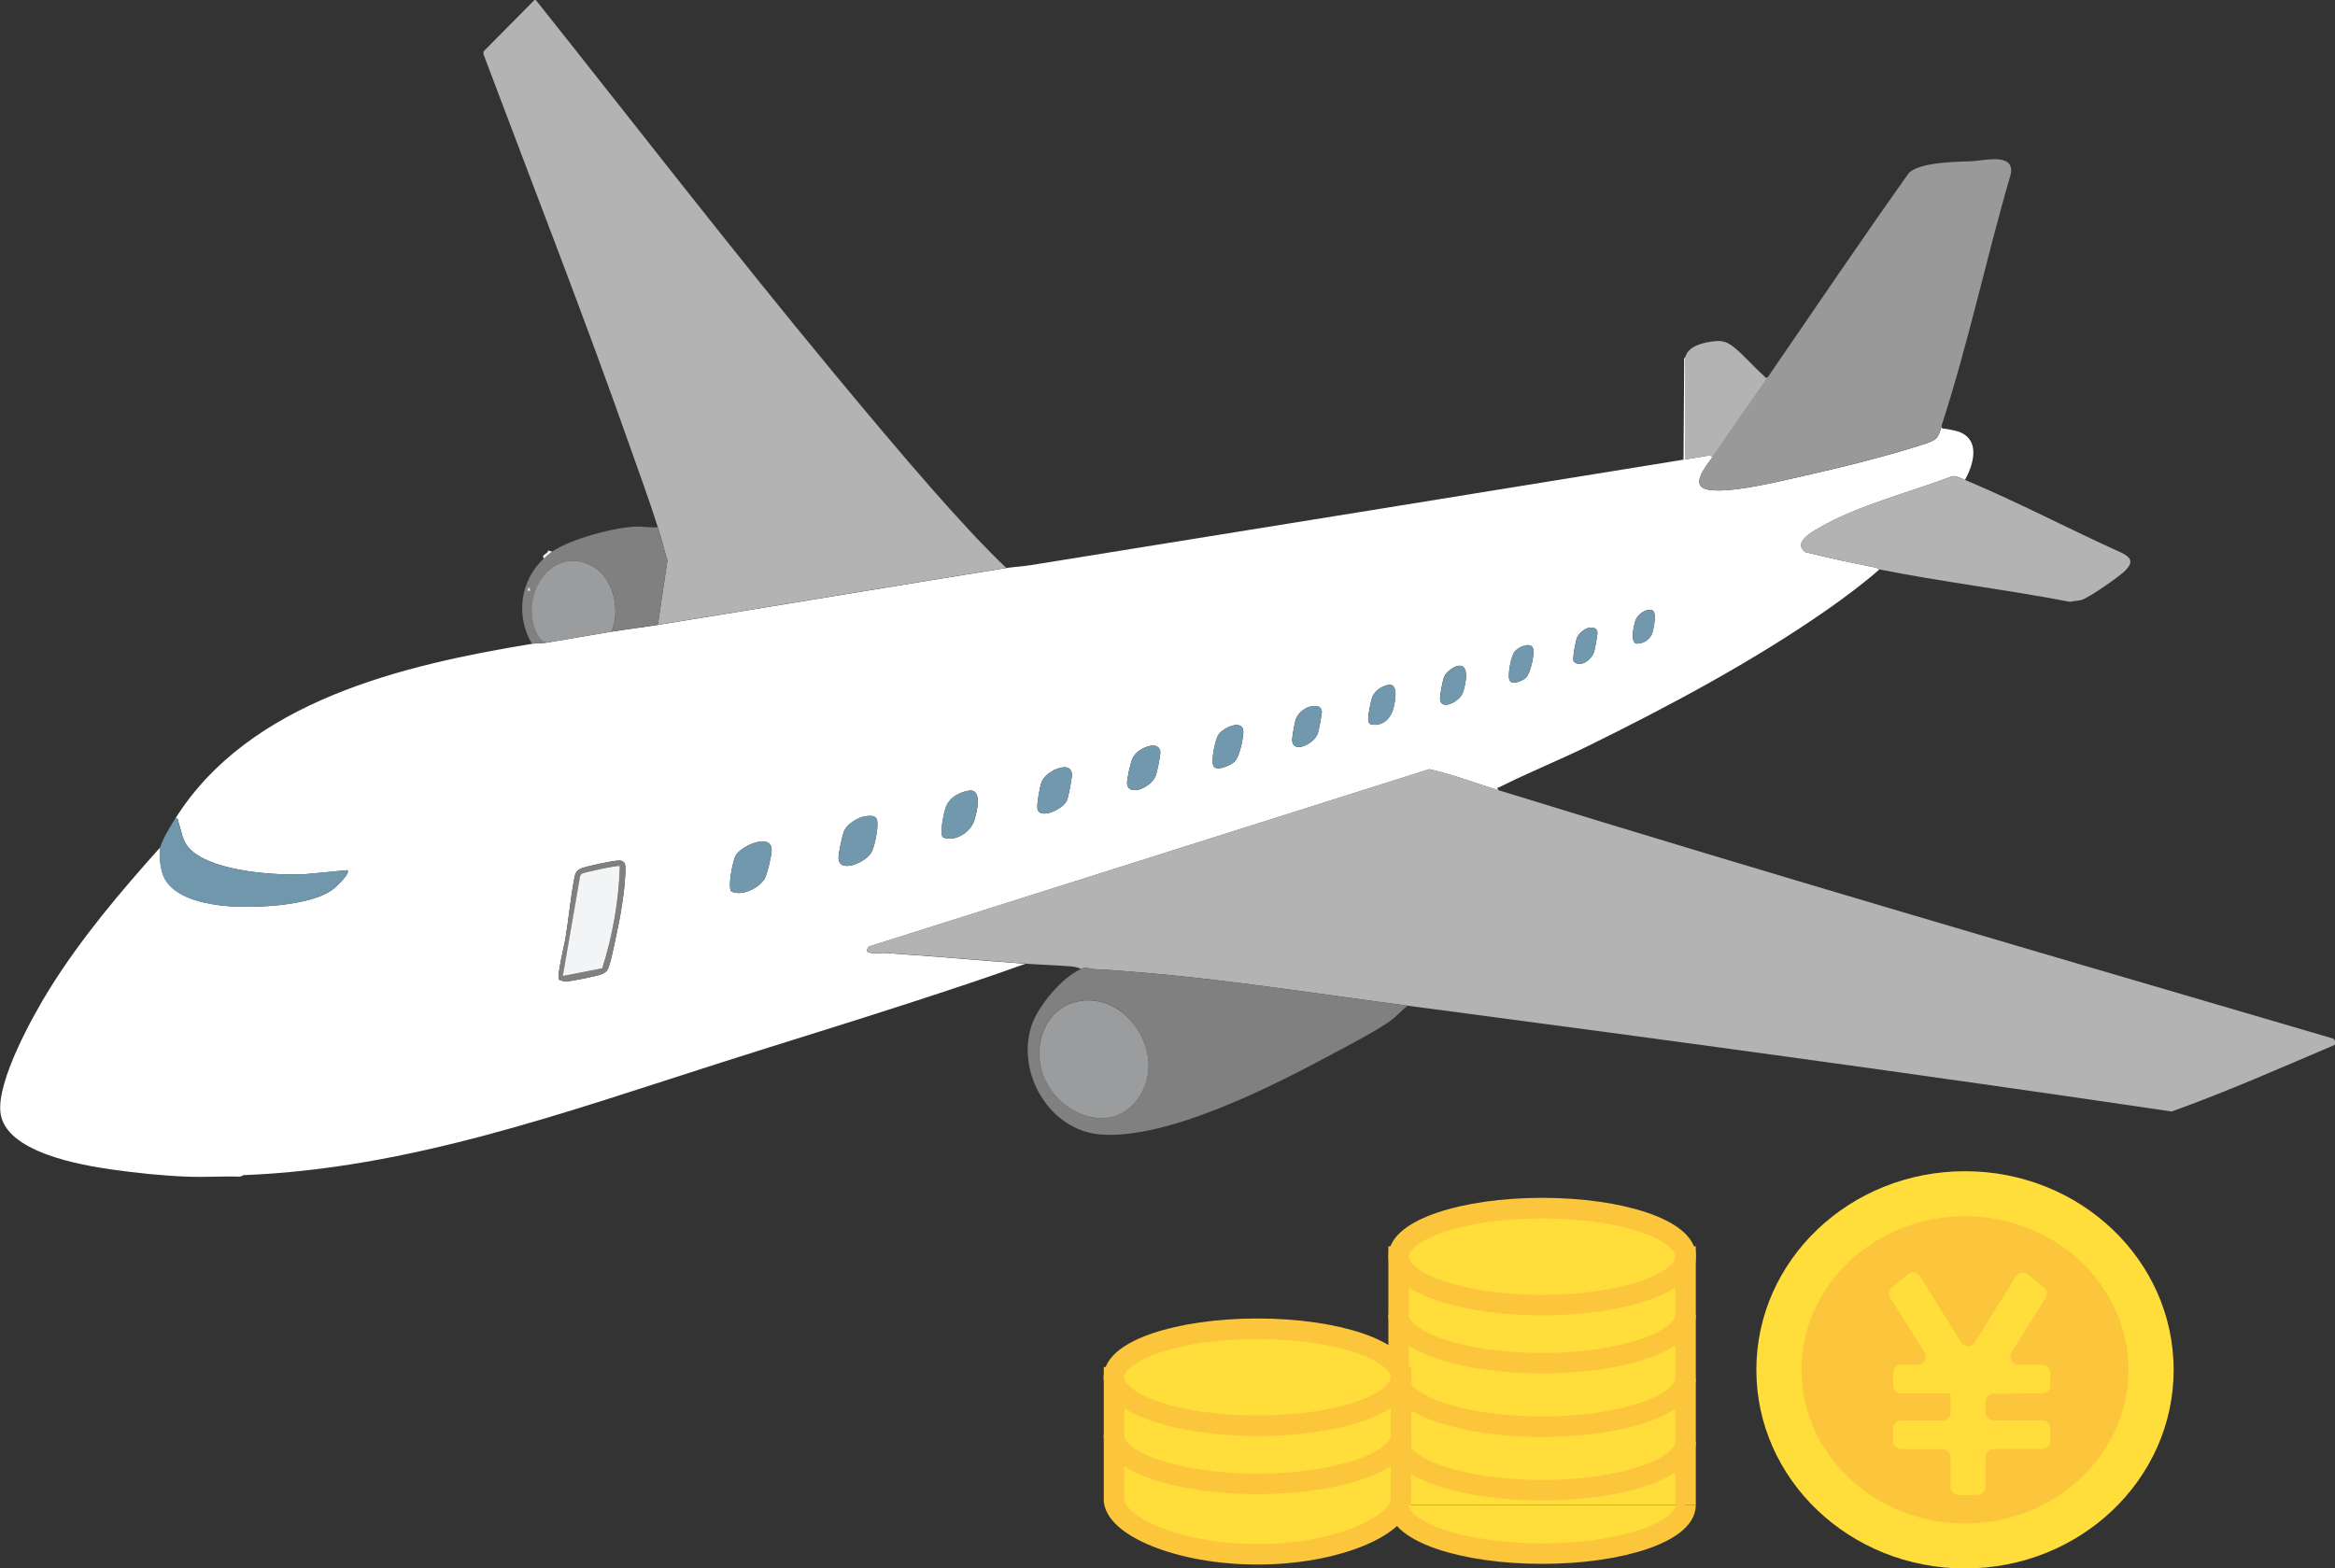 <?xml version="1.0" encoding="UTF-8"?>
<svg id="_レイヤー_2" data-name="レイヤー 2" xmlns="http://www.w3.org/2000/svg" viewBox="0 0 172.79 116.08">
  <rect x="0" y="0" width="172.79" height="116.08" fill="#333333" stroke="none"/>
  <defs>
    <style>
      .cls-1 {
        fill: #d9dbdc;
      }

      .cls-2 {
        fill: #7197ac;
      }

      .cls-3 {
        fill: #fff;
      }

      .cls-4 {
        fill: #f2f4f6;
      }

      .cls-5 {
        fill: #7198ad;
      }

      .cls-6 {
        fill: #f9f9f9;
      }

      .cls-7, .cls-8 {
        fill: #ffde3b;
      }

      .cls-8, .cls-9 {
        stroke: #fbc63b;
        stroke-miterlimit: 10;
        stroke-width: 1.52px;
      }

      .cls-10 {
        fill: #7198ac;
      }

      .cls-11 {
        fill: #999;
      }

      .cls-12 {
        fill: #9a9c9e;
      }

      .cls-13 {
        fill: #fbc63b;
      }

      .cls-14 {
        fill: #ffde3b;
      }

      .cls-15 {
        fill: #b3b3b3;
      }

      .cls-16 {
        fill: gray;
      }

      .cls-9 {
        fill: none;
      }
    </style>
  </defs>
  <g id="_レイヤー_1-2" data-name="レイヤー 1">
    <g>
      <g>
        <g>
          <ellipse class="cls-7" cx="145.41" cy="101.38" rx="15.44" ry="14.7"/>
          <path class="cls-13" d="M145.41,112.75c-6.67,0-12.1-5.1-12.1-11.37s5.43-11.37,12.1-11.37,12.1,5.1,12.1,11.37-5.43,11.37-12.1,11.37Z"/>
          <path class="cls-14" d="M146.92,107.85v2.19c0,.33-.27.6-.6.6h-1.38c-.33,0-.6-.27-.6-.6v-2.19c0-.33-.27-.6-.6-.6h-3.05c-.33,0-.6-.27-.6-.6v-.92c0-.33.27-.6.6-.6h3.05c.33,0,.6-.27.6-.6v-1.37l-.04-.04h-3.61c-.33,0-.6-.27-.6-.6v-.92c0-.33.27-.6.6-.6h1.21c.47,0,.76-.52.51-.92l-2.52-4.02c-.16-.26-.11-.59.13-.78l1.17-.97c.28-.23.7-.16.89.15l3.04,4.88c.24.38.78.38,1.02,0l3.04-4.88c.19-.31.61-.38.89-.15l1.17.97c.23.19.29.53.13.78l-2.52,4.02c-.25.4.04.92.51.92h1.77c.33,0,.6.27.6.6v.92c0,.33-.27.6-.6.6l-3.61.03c-.33,0-.6.27-.6.6v.77c0,.33.27.6.6.6h3.6c.33,0,.6.27.6.6v.92c0,.33-.27.6-.6.6h-3.6c-.33,0-.6.27-.6.6Z"/>
        </g>
        <g>
          <polyline class="cls-8" points="103.5 111.39 103.5 93 124.73 93 124.73 111.39"/>
          <path class="cls-8" d="M103.67,110.93c0,1.98-4.75,4.1-10.62,4.1s-10.62-2.11-10.62-4.1"/>
          <path class="cls-8" d="M124.73,97.3c0,1.98-4.75,3.59-10.62,3.59s-10.62-1.61-10.62-3.59"/>
          <path class="cls-9" d="M124.73,102c0,1.98-4.75,3.59-10.62,3.59s-10.62-1.61-10.62-3.59"/>
          <path class="cls-9" d="M124.73,106.7c0,1.98-4.75,3.59-10.62,3.59s-10.62-1.61-10.62-3.59"/>
          <path class="cls-8" d="M124.73,111.39c0,1.98-4.75,3.59-10.62,3.59s-10.62-1.61-10.62-3.59"/>
          <ellipse class="cls-8" cx="114.12" cy="93" rx="10.62" ry="3.59"/>
          <polyline class="cls-8" points="82.44 110.93 82.44 101.93 103.67 101.93 103.67 110.93"/>
          <path class="cls-8" d="M103.67,106.23c0,1.98-4.75,3.59-10.62,3.59s-10.62-1.61-10.62-3.59"/>
          <ellipse class="cls-8" cx="93.05" cy="101.93" rx="10.62" ry="3.59"/>
        </g>
      </g>
      <g>
        <path class="cls-3" d="M124.73,26.38v7.62c.39-.05.77-.14,1.16-.19.23-.04.67-.17.85,0-.37.55-1.62,1.98-.6,2.36,1.35.5,5.57-.55,7.13-.9,2.95-.67,6.35-1.49,9.2-2.43.91-.3.93-.43,1.23-1.33-.06.28.14.19.32.23.38.09.77.12,1.12.29,1.41.68.86,2.41.27,3.49-.27-.11-.66-.32-.93-.28-3.16,1.21-6.91,2.12-9.84,3.81-.61.35-1.97,1.11-1.05,1.81,1.71.44,3.45.79,5.18,1.14.13.03.26.12.31.14-1.22,1.07-2.55,2.06-3.88,2.99-5.44,3.8-11.74,7.16-17.7,10.09-2.14,1.05-4.4,1.96-6.51,3.02-.19.1-.27-.02-.1.25-1.7-.53-3.38-1.18-5.12-1.56l-41.46,13.12c-.62.67.77.46,1.18.48,3.46.23,6.92.54,10.38.8-2.81,1.02-5.66,1.95-8.51,2.88-4.64,1.51-9.3,2.93-13.94,4.41-11.54,3.68-23.13,7.88-35.4,8.35l-.24.11c-1.33-.04-2.68.06-4.01,0-1.74-.07-3.7-.27-5.45-.52-2.33-.33-7.98-1.28-8.29-4.25-.25-2.34,2.37-7.08,3.63-9.11,2.35-3.77,5.25-7.2,8.21-10.5-.13.47,0,1.49.17,1.98.55,1.61,2.7,2.12,4.2,2.32,2.08.27,6.81.12,8.47-1.24.2-.16,1.25-1.14,1-1.36l-3.16.3c-2.23.1-6.5-.2-8.27-1.66-.8-.67-.76-1.25-1.06-2.15-.06-.16.02-.36-.25-.3,5.48-8.73,16.91-11.38,26.39-12.94.31-.05.79-.03,1.2-.1,1.57-.26,3.15-.55,4.72-.8,1.13-.18,2.28-.32,3.41-.5,8.59-1.39,17.21-2.83,25.78-4.21.58-.09,1.24-.12,1.84-.22,16.09-2.59,32.18-5.19,48.27-7.8l.05-7.39c-.04-.11.09-.2.11-.24ZM121.89,45.16c-.32.06-.7.38-.83.68-.15.35-.45,1.66.02,1.79.5.03,1.03-.29,1.19-.79.1-.32.37-1.56-.02-1.69-.12-.04-.24-.02-.36,0ZM117.58,46.46c-.31.06-.76.43-.88.73-.11.27-.35,1.56-.25,1.76.48.51,1.34-.13,1.51-.7.06-.19.27-1.31.25-1.45-.04-.33-.34-.39-.63-.34ZM112.95,50.12c.3-.3.66-1.83.48-2.17-.23-.46-1.09-.04-1.34.27-.27.33-.53,1.69-.4,2.08.16.48,1.02.07,1.26-.17ZM107.95,49.27c-.39.05-.94.46-1.09.83-.1.24-.31,1.36-.3,1.61.03.92,1.42.25,1.68-.43.19-.5.56-2.12-.3-2.01ZM102.82,50.68c-.45.02-1.06.42-1.25.85-.13.3-.39,1.6-.31,1.86.03.09.1.17.18.22.86.18,1.48-.42,1.68-1.23.11-.43.38-1.74-.31-1.7ZM97.01,52.28c-.47.09-.99.52-1.13.98-.08.25-.28,1.32-.26,1.56.08.97,1.6.25,1.89-.52.07-.19.33-1.51.3-1.66-.06-.44-.46-.41-.81-.35ZM91.38,56.34c.34-.34.62-1.66.63-2.14.03-1.03-1.48-.38-1.84.17-.24.36-.59,1.99-.36,2.34.26.41,1.33-.11,1.58-.37ZM85.17,55.19c-.56.09-1.18.47-1.4,1.01-.12.3-.37,1.43-.37,1.73.02,1.07,1.75.4,2.11-.49.11-.26.38-1.58.35-1.81-.04-.37-.36-.5-.7-.44ZM78.65,56.79c-.56.06-1.34.52-1.56,1.06-.14.34-.4,1.75-.31,2.06.22.73,1.9-.01,2.18-.69.11-.27.39-1.7.36-1.96-.05-.38-.31-.51-.67-.47ZM69.77,61.97c.9.37,2.07-.38,2.34-1.28.18-.6.63-2.37-.45-2.17-.77.14-1.46.56-1.7,1.32-.12.38-.45,1.86-.18,2.13ZM64,60.41c-.5.09-1.26.55-1.5,1.01-.16.3-.45,1.7-.45,2.05,0,1.25,2.08.34,2.46-.43.22-.43.6-2.15.32-2.5-.17-.21-.59-.16-.84-.12ZM54.12,65.98c.78.36,1.97-.22,2.43-.89.22-.32.54-1.76.55-2.16.03-1.3-2.17-.4-2.65.37-.22.35-.62,2.39-.33,2.68ZM41.37,72.51c.17.07.35.12.53.12.45-.02,1.8-.31,2.29-.43.28-.07.61-.17.77-.44.21-.36.47-1.73.58-2.23.34-1.53.7-3.52.74-5.08,0-.24.04-.58-.21-.71-.14-.08-.29-.05-.44-.04-.41.03-2.41.44-2.71.61-.35.19-.39.49-.45.85-.26,1.41-.4,2.93-.64,4.37-.08.49-.64,2.71-.46,2.98Z"/>
        <path class="cls-15" d="M39.65,0c7.34,9.22,14.55,18.56,22.07,27.63,2.39,2.88,4.8,5.77,7.27,8.58,1.76,1.99,3.55,3.98,5.47,5.82-8.57,1.38-17.19,2.82-25.78,4.21l.71-4.76c-.24-.82-.45-1.65-.71-2.46-.63-2.01-1.4-4.07-2.1-6.07-3.42-9.71-7.18-19.3-10.8-28.93v-.21s3.77-3.81,3.77-3.81h.1Z"/>
        <path class="cls-15" d="M110.88,58.48c20.49,6.33,41.08,12.31,61.66,18.35.26.05.29.27.23.5-4,1.7-7.98,3.47-12.07,4.93-18.82-2.78-37.72-5.35-56.54-7.83-7.74-1.02-15.4-2.27-23.23-2.71-.39-.02-.5-.2-.95,0-.18-.13-.54-.18-.75-.2-1.12-.09-2.24-.12-3.36-.2-3.46-.27-6.93-.58-10.38-.8-.42-.03-1.8.19-1.18-.48l41.46-13.12c1.74.38,3.42,1.04,5.12,1.56Z"/>
        <path class="cls-11" d="M143.69,31.5c-.3.9-.32,1.03-1.23,1.33-2.86.95-6.25,1.76-9.2,2.43-1.56.36-5.77,1.41-7.13.9-1.02-.38.23-1.81.6-2.36,1.33-1.99,2.76-3.94,4.11-5.92,3.46-5.05,6.89-10.11,10.43-15.1.95-.81,3.44-.79,4.67-.85.96-.05,3.15-.64,2.86.95-1.79,6.1-3.15,12.58-5.12,18.61Z"/>
        <path class="cls-16" d="M104.16,74.43c-.45.35-.84.82-1.31,1.15-1.12.78-2.79,1.64-4.02,2.3-4.44,2.4-12.37,6.48-17.4,6.08-3.76-.3-6.23-4.52-5.11-8.02.46-1.45,2.26-3.6,3.66-4.22.46-.2.56-.02.95,0,7.83.44,15.48,1.69,23.23,2.71ZM80.06,74.06c-2.36.27-3.5,2.63-3.06,4.81.69,3.47,5.4,5.59,7.44,2.07,1.75-3.01-.92-7.28-4.38-6.89Z"/>
        <path class="cls-15" d="M145.39,35.51c3.93,1.64,7.72,3.65,11.61,5.4.7.35.88.68.3,1.29-.43.45-2.71,2.04-3.27,2.2-.26.07-.58.07-.85.14-4.67-.9-9.45-1.47-14.11-2.4-.06-.01-.18-.11-.31-.14-1.74-.35-3.47-.7-5.18-1.14-.92-.7.44-1.46,1.05-1.81,2.93-1.69,6.68-2.61,9.84-3.81.26-.03.65.17.93.28Z"/>
        <path class="cls-15" d="M130.85,27.89c-1.36,1.98-2.78,3.93-4.11,5.92-.18-.17-.61-.03-.85,0-.39.06-.77.14-1.16.19v-7.62c.23-.74,1.15-.98,1.87-1.09.74-.11,1.1-.07,1.69.39.72.57,1.49,1.47,2.21,2.11.12.11.16.26.35.1Z"/>
        <path class="cls-16" d="M48.68,39.02c.25.81.47,1.64.71,2.46l-.71,4.76c-1.13.18-2.28.32-3.41.5.65-1.6.14-3.97-1.43-4.84-2.52-1.38-4.69,1.1-4.48,3.58.05.59.42,2.14,1.2,2.06-.42.07-.9.05-1.2.1-1.22-2.06-.87-4.7.9-6.32.13-.12.47-.42.6-.5,1.41-.94,4.59-1.8,6.27-1.85.48-.01,1.05.1,1.55.05ZM39.25,43.73l-.05-.3c-.11.09-.18.15-.15.3h.2Z"/>
        <path class="cls-2" d="M12.96,60.59c.27-.06.19.13.25.3.31.9.26,1.49,1.06,2.15,1.76,1.46,6.04,1.76,8.27,1.66l3.16-.3c.25.22-.8,1.19-1,1.36-1.66,1.36-6.39,1.51-8.47,1.24-1.51-.19-3.65-.71-4.2-2.32-.17-.49-.3-1.51-.17-1.98.17-.62.75-1.54,1.1-2.11Z"/>
        <path class="cls-12" d="M45.27,46.74c-1.57.26-3.14.54-4.72.8-.79.09-1.16-1.47-1.2-2.06-.2-2.48,1.97-4.96,4.48-3.58,1.57.86,2.09,3.23,1.43,4.84Z"/>
        <path class="cls-10" d="M54.12,65.98c-.29-.29.11-2.33.33-2.68.48-.77,2.68-1.67,2.65-.37,0,.41-.33,1.84-.55,2.16-.45.66-1.65,1.25-2.43.89Z"/>
        <path class="cls-16" d="M41.37,72.51c-.18-.27.37-2.49.46-2.98.25-1.44.38-2.96.64-4.37.07-.36.1-.66.45-.85.3-.17,2.3-.58,2.71-.61.15-.01.3-.04.44.04.24.12.21.47.21.71-.04,1.56-.4,3.55-.74,5.08-.11.49-.38,1.87-.58,2.23-.16.27-.48.36-.77.44-.49.12-1.84.42-2.29.43-.19,0-.37-.04-.53-.12ZM45.87,64.1c-.1-.11-2.68.46-2.8.56-.06.04-.1.1-.13.17l-1.28,7.4,2.92-.57c.76-2.44,1.21-5,1.3-7.56Z"/>
        <path class="cls-10" d="M64,60.41c.25-.04.67-.09.84.12.28.35-.11,2.07-.32,2.5-.38.77-2.46,1.69-2.46.43,0-.34.29-1.74.45-2.05.24-.46,1-.92,1.5-1.01Z"/>
        <path class="cls-10" d="M69.77,61.97c-.26-.26.06-1.75.18-2.13.24-.76.93-1.18,1.7-1.32,1.09-.2.63,1.57.45,2.17-.26.9-1.43,1.65-2.34,1.28Z"/>
        <path class="cls-10" d="M78.65,56.79c.36-.04.62.09.67.47.03.26-.25,1.69-.36,1.96-.28.68-1.96,1.42-2.18.69-.09-.31.17-1.72.31-2.06.22-.54,1-1,1.56-1.06Z"/>
        <path class="cls-5" d="M85.17,55.19c.34-.05.66.07.7.44.03.24-.25,1.55-.35,1.81-.37.89-2.1,1.55-2.11.49,0-.3.24-1.43.37-1.73.22-.55.84-.92,1.4-1.01Z"/>
        <path class="cls-5" d="M91.38,56.34c-.25.25-1.32.77-1.58.37-.22-.35.12-1.97.36-2.34.36-.55,1.87-1.19,1.84-.17-.01.48-.29,1.8-.63,2.14Z"/>
        <path class="cls-5" d="M97.01,52.28c.35-.06.75-.09.81.35.02.16-.23,1.47-.3,1.66-.3.77-1.82,1.5-1.89.52-.02-.23.18-1.3.26-1.56.14-.45.66-.89,1.13-.98Z"/>
        <path class="cls-5" d="M102.82,50.68c.69-.04.41,1.28.31,1.7-.2.81-.82,1.41-1.68,1.23-.08-.05-.15-.13-.18-.22-.08-.26.18-1.56.31-1.86.18-.43.79-.83,1.25-.85Z"/>
        <path class="cls-5" d="M107.95,49.27c.86-.11.49,1.51.3,2.01-.26.69-1.65,1.35-1.68.43,0-.25.2-1.37.3-1.61.15-.37.7-.78,1.09-.83Z"/>
        <path class="cls-5" d="M112.95,50.12c-.24.24-1.1.65-1.26.17-.13-.38.13-1.75.4-2.08.25-.31,1.11-.73,1.34-.27.17.34-.18,1.87-.48,2.17Z"/>
        <path class="cls-5" d="M117.58,46.46c.29-.06.59,0,.63.34.02.14-.19,1.26-.25,1.45-.17.57-1.03,1.21-1.51.7-.1-.2.14-1.49.25-1.76.12-.3.57-.66.88-.73Z"/>
        <path class="cls-5" d="M121.89,45.16c.12-.02.24-.05.36,0,.39.13.12,1.37.02,1.69-.15.49-.68.81-1.19.79-.47-.13-.17-1.44-.02-1.79.13-.31.51-.62.83-.68Z"/>
        <path class="cls-6" d="M40.85,40.83c-.13.08-.47.38-.6.5-.24-.3.29-.3.32-.59l.29.09Z"/>
        <path class="cls-12" d="M80.06,74.06c3.46-.39,6.13,3.87,4.38,6.89-2.04,3.51-6.75,1.39-7.44-2.07-.43-2.18.7-4.54,3.06-4.81Z"/>
        <path class="cls-1" d="M39.25,43.73h-.2c-.03-.15.04-.21.15-.3l.05.3Z"/>
        <path class="cls-4" d="M45.87,64.1c-.08,2.56-.53,5.12-1.3,7.56l-2.92.57,1.28-7.4c.03-.07.07-.12.13-.17.13-.09,2.71-.66,2.8-.56Z"/>
      </g>
    </g>
  </g>
</svg>